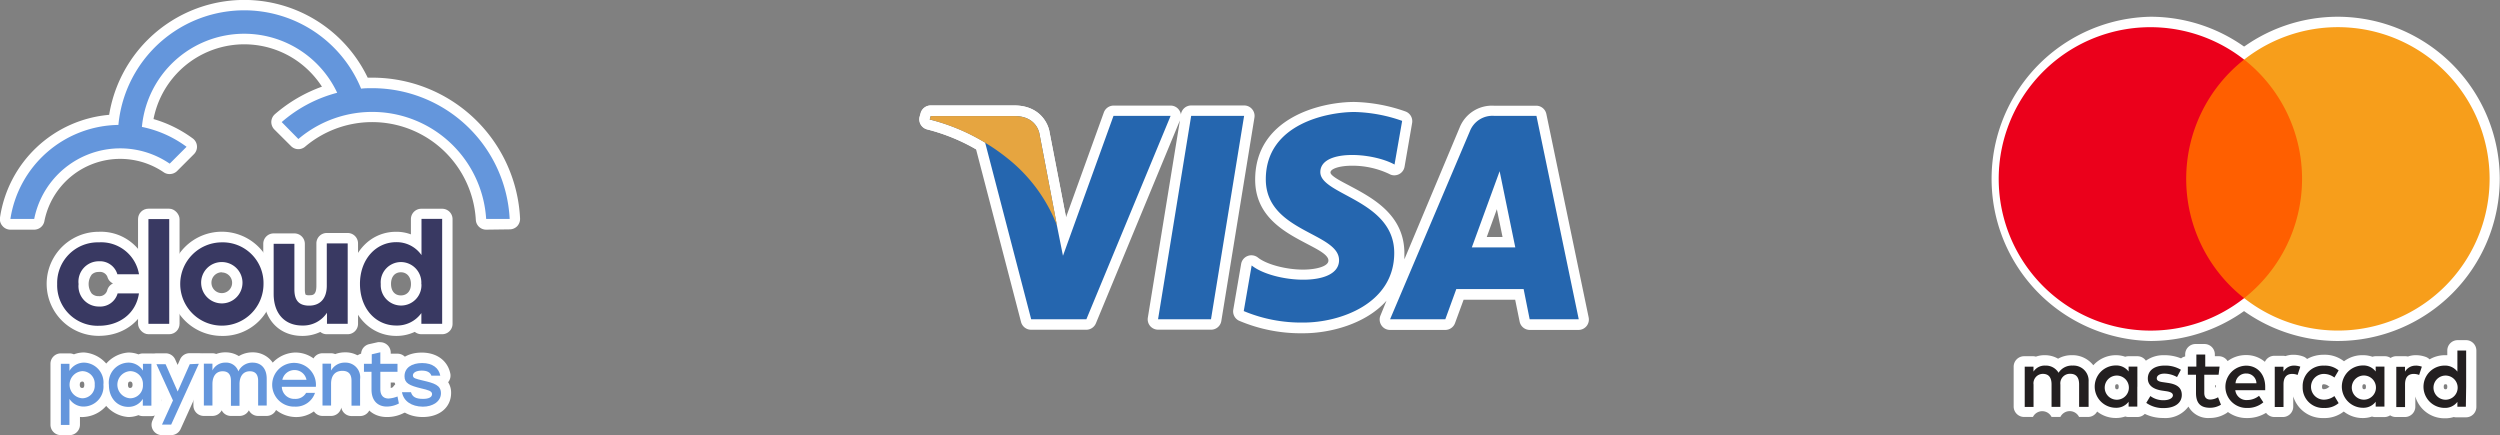 <svg xmlns="http://www.w3.org/2000/svg" xmlns:xlink="http://www.w3.org/1999/xlink" viewBox="0 0 413.65 71.99"><rect x="0" y="0" width="413.65" height="71.99" fill="#808080" stroke="none"/><defs><clipPath id="a"><rect x="1.72" y="1.72" width="82.61" height="68.54" style="fill:none"/></clipPath></defs><path d="M215.67,55.14A26.06,26.06,0,0,1,205,53.06a1.71,1.71,0,0,1-.94-1.84l1.3-7.56a1.72,1.72,0,0,1,1.09-1.31,1.61,1.61,0,0,1,.61-.11,1.76,1.76,0,0,1,1.07.37c1.41,1.13,4.62,2,7.47,2,2.09,0,4.2-.51,4.2-1.5s-1.89-1.88-3.71-2.85c-3.55-1.87-8.41-4.45-8.41-10.53,0-10.17,10.72-12.86,16.39-12.86a27.11,27.11,0,0,1,8.5,1.58,1.72,1.72,0,0,1,1.08,1.9l-1.25,7.23a1.71,1.71,0,0,1-.95,1.26,1.78,1.78,0,0,1-.74.17,1.61,1.61,0,0,1-.83-.22,14.22,14.22,0,0,0-6.2-1.37c-2,0-3.54.49-3.54,1.12s2.27,1.7,3.35,2.29c3.75,2,8.88,4.78,8.88,11.08,0,.33,0,.66,0,1l9.14-21.8a5.75,5.75,0,0,1,5.66-3.62h7a1.72,1.72,0,0,1,1.69,1.37l7,33.66a1.72,1.72,0,0,1-1.68,2.07h-8.05a1.72,1.72,0,0,1-1.69-1.37l-.74-3.63h-8.53l-1.42,3.87a1.72,1.72,0,0,1-1.61,1.13H230a1.7,1.7,0,0,1-1.43-.76,1.73,1.73,0,0,1-.16-1.62l1-2.45C226,53.59,220.12,55.14,215.67,55.14Zm32.94-15.93-.94-4.6L246,39.21Zm-78,15.35a1.72,1.72,0,0,1-1.67-1.29L161.5,24.71a31,31,0,0,0-8-3.28,1.73,1.73,0,0,1-1.12-.8,1.75,1.75,0,0,1-.18-1.36l.16-.57A1.73,1.73,0,0,1,154,17.45h13.81c4.15,0,5.63,2.88,5.86,4.48l2.72,14,6.25-17.32a1.73,1.73,0,0,1,1.62-1.14h9.43a1.71,1.71,0,0,1,1.43.77,1.67,1.67,0,0,1,.28.75V18.9a1.72,1.72,0,0,1,1.7-1.45h8.76a1.69,1.69,0,0,1,1.31.61,1.71,1.71,0,0,1,.39,1.39l-5.48,33.66a1.71,1.71,0,0,1-1.7,1.44h-8.76a1.74,1.74,0,0,1-1.31-.6,1.72,1.72,0,0,1-.39-1.39l5.31-32.64-13.9,33.57a1.73,1.73,0,0,1-1.59,1.07Z" style="fill:#fff"/><path d="M174.89,39.06a1.72,1.72,0,0,1-1.63-1.19,24.85,24.85,0,0,0-7.52-10.26,32.22,32.22,0,0,0-12.27-6.18,1.75,1.75,0,0,1-1.13-.8,1.71,1.71,0,0,1-.18-1.36l.16-.57A1.73,1.73,0,0,1,154,17.45h13.81c4.15,0,5.63,2.88,5.86,4.48L176.58,37a1.72,1.72,0,0,1-1.25,2A2.2,2.2,0,0,1,174.89,39.06Z" style="fill:#fff"/><path d="M404.46,69.21a5,5,0,0,1-4.82-3.61v1.72A1.72,1.72,0,0,1,397.92,69h-1.45a1.71,1.71,0,0,1-1-.28,1.78,1.78,0,0,1-1,.29h-1.45a1.67,1.67,0,0,1-.55-.09,4.62,4.62,0,0,1-1.55.25,5,5,0,0,1-3.12-1.08,5.15,5.15,0,0,1-3.36,1.08,5.06,5.06,0,0,1-5-3.58v1.69A1.72,1.72,0,0,1,377.77,69h-1.45a1.73,1.73,0,0,1-1.38-.69,5.89,5.89,0,0,1-3.18.86,5.19,5.19,0,0,1-3.13-1,1.93,1.93,0,0,1-.21.17,5.09,5.09,0,0,1-2.79.82,3.72,3.72,0,0,1-3.53-1.89,4.73,4.73,0,0,1-4.16,1.89,6.81,6.81,0,0,1-3.06-.68,1.73,1.73,0,0,1-1.23.52H352.2a1.67,1.67,0,0,1-.55-.09,4.68,4.68,0,0,1-1.56.25,4.92,4.92,0,0,1-3.1-1.07,1.68,1.68,0,0,1-.3.4,1.72,1.72,0,0,1-1.21.5H344a1.72,1.72,0,0,0-3.09,0h-1.46a1.72,1.72,0,0,0-3.08,0h-1.46a1.73,1.73,0,0,1-1.73-1.72V60.66a1.73,1.73,0,0,1,1.73-1.72h1.45a1.68,1.68,0,0,1,.5.07,4.19,4.19,0,0,1,1.45-.24,4.32,4.32,0,0,1,2.22.58,4.47,4.47,0,0,1,2.26-.58,4.37,4.37,0,0,1,3.57,1.67,5,5,0,0,1,3.73-1.67,4.63,4.63,0,0,1,1.55.26,1.73,1.73,0,0,1,.56-.09h1.45a1.71,1.71,0,0,1,1.41.74,5,5,0,0,1,3-.91,7.2,7.2,0,0,1,2.82.53,1.53,1.53,0,0,1,.68-.32v-.34a1.72,1.72,0,0,1,1.72-1.72h1.47a1.72,1.72,0,0,1,1.72,1.72v.3h.65a1.71,1.71,0,0,1,1.46.81,5.05,5.05,0,0,1,3.05-1,4.73,4.73,0,0,1,3.12,1.12,1.72,1.72,0,0,1,1.54-1h1.44a2,2,0,0,1,.43.05,3.81,3.81,0,0,1,1.32-.22h0a4.74,4.74,0,0,1,1.65.3,1.75,1.75,0,0,1,.6.4,5.48,5.48,0,0,1,2.75-.7,5.15,5.15,0,0,1,3.36,1.08A5,5,0,0,1,391,58.77a4.67,4.67,0,0,1,1.55.26,1.67,1.67,0,0,1,.55-.09h1.45a1.7,1.7,0,0,1,1,.29,1.64,1.64,0,0,1,1-.29h1.44a2,2,0,0,1,.43.05,3.81,3.81,0,0,1,1.32-.22,4.76,4.76,0,0,1,1.66.3,1.73,1.73,0,0,1,.6.39,5,5,0,0,1,2.54-.69l.39,0V58a1.72,1.72,0,0,1,1.72-1.72H408A1.72,1.72,0,0,1,409.74,58v9.35A1.72,1.72,0,0,1,408,69.05h-1.45A1.67,1.67,0,0,1,406,69,4.68,4.68,0,0,1,404.46,69.21Zm.18-5.63c-.11,0-.3,0-.3.41s.2.42.3.42.29,0,.29-.42S404.74,63.58,404.64,63.58Zm-54.37,0c-.1,0-.3,0-.3.41s.2.42.3.42.29,0,.29-.42S350.37,63.58,350.27,63.58Zm34.22,0c-.12,0-.29,0-.29.41s.17.41.31.41a1.22,1.22,0,0,0,.72-.27,1.09,1.09,0,0,1,.23-.14,1.09,1.09,0,0,1-.23-.14A1.22,1.22,0,0,0,384.49,63.58Zm6.7,0c-.12,0-.31,0-.31.41s.2.41.31.41.28,0,.28-.41S391.28,63.58,391.19,63.58Zm-24.69.51.13,0s0-.26,0-.36h-.13Z" style="fill:#fff"/><path d="M360.33,51.05a1.72,1.72,0,0,1-1.72-1.72V9.86a1.72,1.72,0,0,1,1.72-1.72h22a1.74,1.74,0,0,1,1.22.5,1.72,1.72,0,0,1,.5,1.22V49.33a1.72,1.72,0,0,1-1.72,1.72Z" style="fill:#fff"/><path d="M355.84,56.42h0a26.83,26.83,0,0,1,0-53.65h0a26.83,26.83,0,0,1,16.54,5.74A1.68,1.68,0,0,1,373,9.86a1.73,1.73,0,0,1-.65,1.35,23.39,23.39,0,0,0,0,36.77,1.72,1.72,0,0,1,0,2.71A26.82,26.82,0,0,1,355.84,56.42Zm0-50.21h0a23.39,23.39,0,0,0,0,46.77h0a23.31,23.31,0,0,0,12.69-3.77,26.84,26.84,0,0,1,0-39.23A23.39,23.39,0,0,0,355.84,6.21Z" style="fill:#fff"/><path d="M386.79,56.42a26.82,26.82,0,0,1-16.54-5.73,1.72,1.72,0,0,1,0-2.71,23.39,23.39,0,0,0,0-36.77,1.71,1.71,0,0,1,0-2.7,26.83,26.83,0,0,1,16.54-5.74h0a26.85,26.85,0,0,1,26.82,26.78v.05a26.85,26.85,0,0,1-26.82,26.82ZM374.1,49.21A23.39,23.39,0,0,0,386.79,53h0a23.41,23.41,0,0,0,23.38-23.34v0A23.41,23.41,0,0,0,386.83,6.21h0A23.4,23.4,0,0,0,374.1,10a26.82,26.82,0,0,1,0,39.23Z" style="fill:#fff"/><path d="M10.07,72a1.73,1.73,0,0,1-1.72-1.73V60.19a1.72,1.72,0,0,1,1.72-1.72h1.42a1.82,1.82,0,0,1,.74.16,4.55,4.55,0,0,1,1.7-.31,5.35,5.35,0,0,1,0,10.67,4,4,0,0,1-.7,0v1.32A1.73,1.73,0,0,1,11.49,72Zm3.54-8.86c-.27,0-.41.17-.41.52,0,.53.3.53.41.53s.34,0,.34-.53S13.69,63.13,13.61,63.13Z" style="fill:#fff"/><path d="M21.22,69a5.35,5.35,0,0,1,0-10.67,4.58,4.58,0,0,1,1.7.31,1.77,1.77,0,0,1,.73-.16h1.4a1.72,1.72,0,0,1,1.72,1.72v6.93a1.72,1.72,0,0,1-1.72,1.72H23.63a1.73,1.73,0,0,1-.72-.16A4.57,4.57,0,0,1,21.22,69Zm.3-5.86c-.1,0-.34,0-.34.52s.24.53.34.53c.27,0,.41-.18.41-.53S21.79,63.13,21.52,63.13Z" style="fill:#fff"/><path d="M26.8,72a1.73,1.73,0,0,1-1.45-.79,1.71,1.71,0,0,1-.12-1.64l1.5-3.34-2.42-5.34a1.73,1.73,0,0,1,1.57-2.43H27.4a1.72,1.72,0,0,1,1.58,1l.41.92.42-.94a1.71,1.71,0,0,1,1.57-1l1.54,0a1.68,1.68,0,0,1,1.43.8,1.72,1.72,0,0,1,.12,1.63L29.88,71a1.73,1.73,0,0,1-1.56,1Z" style="fill:#fff"/><path d="M42.71,68.82a1.7,1.7,0,0,1-1.53-.93,1.92,1.92,0,0,1-.32.43,1.72,1.72,0,0,1-1.21.5H38.21a1.7,1.7,0,0,1-1.53-.93,1.72,1.72,0,0,1-1.53.93H33.73A1.72,1.72,0,0,1,32,67.1V60.17a1.72,1.72,0,0,1,1.72-1.72h1.42a1.64,1.64,0,0,1,.63.12,4.23,4.23,0,0,1,1.52-.27,4.12,4.12,0,0,1,2.23.62,4.33,4.33,0,0,1,2.26-.62,4,4,0,0,1,4.06,4.36V67.1a1.72,1.72,0,0,1-1.72,1.72Z" style="fill:#fff"/><path d="M48.78,69a5.34,5.34,0,0,1,0-10.67,5.09,5.09,0,0,1,3.78,1.57A5.61,5.61,0,0,1,54,64.14a2,2,0,0,1-.15.61,1.73,1.73,0,0,1-.08.81A5,5,0,0,1,48.78,69Z" style="fill:#fff"/><path d="M58.16,68.84a1.72,1.72,0,0,1-1.69-1.41,1.72,1.72,0,0,1-1.69,1.39H53.36a1.72,1.72,0,0,1-1.72-1.72V60.17a1.72,1.72,0,0,1,1.72-1.72h1.42a1.72,1.72,0,0,1,.68.14,4.58,4.58,0,0,1,1.63-.29,4.12,4.12,0,0,1,4.21,4.44v4.38a1.72,1.72,0,0,1-1.72,1.72Z" style="fill:#fff"/><path d="M64,69c-2.54,0-4.25-1.82-4.25-4.52V63.19a1.73,1.73,0,0,1-1.29-1.67V60.19a1.73,1.73,0,0,1,1.29-1.67,1.71,1.71,0,0,1,1.34-1.58l1.42-.32a1.58,1.58,0,0,1,.38,0A1.77,1.77,0,0,1,64,57a1.72,1.72,0,0,1,.65,1.34v.18h1.12a1.72,1.72,0,0,1,1.72,1.72v1.33a1.72,1.72,0,0,1-1.72,1.72H64.65v.91l.56-.18a1.77,1.77,0,0,1,.56-.09,1.67,1.67,0,0,1,.84.22,1.7,1.7,0,0,1,.84,1.13l.25,1.17a1.7,1.7,0,0,1-.8,1.84A6,6,0,0,1,64,69Z" style="fill:#fff"/><path d="M69.94,69c-2.69,0-4.7-1.49-5.12-3.78a1.7,1.7,0,0,1,.37-1.41l.21-.22a3.37,3.37,0,0,1-.25-1.34c0-2.34,1.86-3.91,4.64-3.91,2.47,0,4.28,1.33,4.72,3.47a1.72,1.72,0,0,1-.36,1.43A3.21,3.21,0,0,1,74.64,65C74.64,67.39,72.75,69,69.94,69Z" style="fill:#fff"/><path d="M80.44,38a1.71,1.71,0,0,1-1.71-1.62A17.18,17.18,0,0,0,50.48,24.27a1.73,1.73,0,0,1-1.11.41,1.7,1.7,0,0,1-1.22-.51l-2.76-2.75a1.78,1.78,0,0,1-.5-1.28,1.76,1.76,0,0,1,.59-1.24,24.5,24.5,0,0,1,7.79-4.56,15.55,15.55,0,0,0-4.15-4.29A15.3,15.3,0,0,0,25.4,19.7a20.56,20.56,0,0,1,6.5,3.21,1.72,1.72,0,0,1,.19,2.6L29.3,28.3a1.75,1.75,0,0,1-1.22.5,1.66,1.66,0,0,1-1-.3A12.79,12.79,0,0,0,7.35,36.56,1.72,1.72,0,0,1,5.66,38H1.72a1.7,1.7,0,0,1-1.3-.6A1.69,1.69,0,0,1,0,36,20,20,0,0,1,18.06,19a22.65,22.65,0,0,1,42.78-6.15h.73A24.48,24.48,0,0,1,86.05,36.14a1.77,1.77,0,0,1-.47,1.28,1.74,1.74,0,0,1-1.25.53Z" style="fill:#fff"/><path d="M16.3,55.57a8.61,8.61,0,0,1,.06-17.22,8.06,8.06,0,0,1,8.3,6.77,1.73,1.73,0,0,1-.4,1.38,1.85,1.85,0,0,1-.59.45,1.72,1.72,0,0,1,.57.43,1.7,1.7,0,0,1,.4,1.38c-.61,4.07-3.95,6.81-8.31,6.81ZM16.36,45a1.59,1.59,0,0,0-1.18.43,2.65,2.65,0,0,0,0,3.14,1.55,1.55,0,0,0,1.14.43A1.33,1.33,0,0,0,17.75,48a1.72,1.72,0,0,1,.95-1.1,1.71,1.71,0,0,1-.93-1.1A1.32,1.32,0,0,0,16.36,45Z" style="fill:#fff"/><rect x="22.84" y="34.53" width="6.87" height="20.77" rx="1.72" style="fill:#fff"/><path d="M36.7,55.58A8.62,8.62,0,1,1,45.32,47,8.42,8.42,0,0,1,36.7,55.58Zm0-10.53A1.72,1.72,0,0,0,35,47a1.71,1.71,0,1,0,1.69-1.92Z" style="fill:#fff"/><path d="M50,55.58c-3.85,0-6.44-2.79-6.44-6.94v-8.3a1.72,1.72,0,0,1,1.72-1.72h3.43a1.73,1.73,0,0,1,1.73,1.72v7.54c0,.69.13.88.14.88h0a1.13,1.13,0,0,0,.57.09c.59,0,1.2,0,1.2-1.58v-7a1.72,1.72,0,0,1,1.72-1.72h3.45a1.72,1.72,0,0,1,1.72,1.72V53.58a1.72,1.72,0,0,1-1.72,1.72H54.1A1.66,1.66,0,0,1,53,54.92,6.79,6.79,0,0,1,50,55.58Z" style="fill:#fff"/><path d="M65.57,55.58c-4.43,0-7.76-3.7-7.76-8.61s3.32-8.62,7.72-8.62a6.88,6.88,0,0,1,2.46.43V36.26a1.72,1.72,0,0,1,1.72-1.72h3.45a1.72,1.72,0,0,1,1.72,1.72V53.58a1.72,1.72,0,0,1-1.72,1.72H69.72a1.75,1.75,0,0,1-1.09-.39A7.07,7.07,0,0,1,65.57,55.58Zm.76-10.53c-1,0-1.63.74-1.63,1.92s.62,1.91,1.63,1.91S68,48.15,68,47,67.34,45.05,66.33,45.05Z" style="fill:#fff"/><path d="M200.37,52.83h-8.76l5.48-33.66h8.76ZM184.24,19.17l-8.36,23.15-1-5h0L172,22.2s-.36-3-4.16-3H154l-.17.57A32.75,32.75,0,0,1,163,23.59l7.62,29.24h9.13l13.94-33.66Zm68.93,33.66h8.05l-7-33.66h-7a4,4,0,0,0-4,2.51L230,52.83h9.14l1.82-5h11.14l1,5Zm-9.64-11.9,4.6-12.6,2.59,12.6Zm-12.8-13.66L232,20a25.28,25.28,0,0,0-7.89-1.47c-4.35,0-14.67,1.9-14.67,11.14,0,8.7,12.12,8.81,12.12,13.38s-10.87,3.75-14.46.87l-1.31,7.55a24.63,24.63,0,0,0,9.9,1.9c6,0,15-3.09,15-11.52,0-8.75-12.23-9.57-12.23-13.37s8.54-3.32,12.29-1.25Z" style="fill:#2566af"/><path d="M174.9,37.34,172,22.2s-.36-3-4.16-3H154l-.17.57a34.05,34.05,0,0,1,13,6.53A26.3,26.3,0,0,1,174.9,37.34Z" style="fill:#e6a540"/><path d="M348.25,64a2,2,0,1,1,2,2.14,2,2,0,0,1-2-2.14m5.4,0V60.66H352.2v.81a2.54,2.54,0,0,0-2.11-1,3.5,3.5,0,0,0,0,7,2.53,2.53,0,0,0,2.11-1v.81h1.44V64Zm49,0a2,2,0,1,1,2,2.14,2,2,0,0,1-2-2.14m5.4,0V58h-1.45v3.49a2.54,2.54,0,0,0-2.11-1,3.5,3.5,0,0,0,0,7,2.53,2.53,0,0,0,2.11-1v.81H408Zm-36.38-2.2a1.65,1.65,0,0,1,1.68,1.62h-3.46a1.72,1.72,0,0,1,1.78-1.62m0-1.3a3.5,3.5,0,0,0,.09,7,4,4,0,0,0,2.73-.93l-.71-1.08a3.14,3.14,0,0,1-1.93.7,1.85,1.85,0,0,1-2-1.63h4.95c0-.18,0-.37,0-.56,0-2.08-1.3-3.5-3.17-3.5m17.5,3.5a2,2,0,1,1,2,2.13,2,2,0,0,1-2-2.13m5.4,0V60.66h-1.45v.81a2.53,2.53,0,0,0-2.1-1,3.5,3.5,0,0,0,0,7,2.52,2.52,0,0,0,2.1-1v.81h1.45V64ZM381,64a3.37,3.37,0,0,0,3.55,3.5,3.44,3.44,0,0,0,2.4-.8l-.7-1.17a2.91,2.91,0,0,1-1.74.6,2.13,2.13,0,0,1,0-4.26,2.85,2.85,0,0,1,1.74.6l.7-1.18a3.48,3.48,0,0,0-2.4-.79A3.37,3.37,0,0,0,381,64m18.68-3.5a2,2,0,0,0-1.75,1v-.81h-1.44v6.66h1.45V63.59c0-1.11.48-1.72,1.42-1.72a2.37,2.37,0,0,1,.91.17l.45-1.37a3.25,3.25,0,0,0-1-.18m-38.85.7a5,5,0,0,0-2.72-.7c-1.68,0-2.77.81-2.77,2.13,0,1.09.81,1.76,2.3,2l.68.1c.8.11,1.17.32,1.17.7s-.52.8-1.52.8a3.58,3.58,0,0,1-2.21-.69l-.68,1.13a4.81,4.81,0,0,0,2.88.86c1.93,0,3-.9,3-2.17s-.88-1.79-2.33-2l-.68-.1c-.63-.08-1.13-.2-1.13-.65s.47-.78,1.27-.78a4.34,4.34,0,0,1,2.08.57l.62-1.17Zm18.7-.7a2,2,0,0,0-1.75,1v-.81h-1.44v6.66h1.45V63.59c0-1.11.48-1.72,1.42-1.72a2.37,2.37,0,0,1,.91.17l.45-1.37a3.25,3.25,0,0,0-1-.18m-12.36.17h-2.37v-2h-1.47v2H362V62h1.35v3c0,1.55.6,2.47,2.32,2.47a3.42,3.42,0,0,0,1.81-.51L367,65.73a2.7,2.7,0,0,1-1.28.38c-.73,0-1-.45-1-1.11V62h2.37Zm-21.67,6.66V63.14a2.49,2.49,0,0,0-2.63-2.65,2.59,2.59,0,0,0-2.34,1.19,2.44,2.44,0,0,0-2.2-1.19,2.2,2.2,0,0,0-1.95,1v-.82h-1.45v6.66h1.46V63.63A1.56,1.56,0,0,1,338,61.86c1,0,1.45.62,1.45,1.75v3.71h1.46V63.63a1.58,1.58,0,0,1,1.64-1.78c1,0,1.46.63,1.46,1.76v3.71Z" style="fill:#231f20"/><path d="M382.3,49.33h-22V9.86h22Z" style="fill:#ff5f00"/><path d="M361.73,29.6a25.09,25.09,0,0,1,9.58-19.74A25.1,25.1,0,1,0,355.8,54.7a24.92,24.92,0,0,0,15.51-5.37,25.07,25.07,0,0,1-9.58-19.73" style="fill:#eb001b"/><path d="M411.93,29.6a25.1,25.1,0,0,1-40.61,19.73,25.12,25.12,0,0,0,0-39.47A25.1,25.1,0,0,1,411.93,29.6" style="fill:#f79e1b"/><g style="clip-path:url(#a)"><path d="M17.11,63.65a3.31,3.31,0,0,1-3.2,3.62A2.78,2.78,0,0,1,11.49,66v4.31H10.07V60.19h1.42v1.18A2.82,2.82,0,0,1,13.93,60,3.3,3.3,0,0,1,17.11,63.65Zm-1.44,0a2.07,2.07,0,0,0-2.06-2.24,2.25,2.25,0,0,0,0,4.49A2.07,2.07,0,0,0,15.67,63.65Z" style="fill:#6496dc"/><path d="M25.05,60.19v6.93H23.63V66a2.75,2.75,0,0,1-2.41,1.32c-1.86,0-3.2-1.5-3.2-3.62A3.31,3.31,0,0,1,21.22,60a2.81,2.81,0,0,1,2.43,1.33V60.19Zm-1.4,3.46a2.12,2.12,0,0,0-2.13-2.24,2.25,2.25,0,0,0,0,4.49A2.12,2.12,0,0,0,23.65,63.65Z" style="fill:#6496dc"/><path d="M32.9,60.19,28.32,70.26H26.8l1.82-4-2.74-6H27.4l2,4.52,2-4.52Z" style="fill:#6496dc"/><path d="M44.13,62.66V67.1H42.71V63c0-1-.43-1.57-1.37-1.57-1.12,0-1.71.86-1.71,2.13l0,3.58H38.21V63c0-1-.42-1.57-1.37-1.57-1.12,0-1.69.86-1.69,2.13V67.1H33.73V60.17h1.42v1.12A2.35,2.35,0,0,1,37.29,60a2.12,2.12,0,0,1,2.15,1.45A2.55,2.55,0,0,1,41.79,60C43.25,60,44.13,61,44.13,62.66Z" style="fill:#6496dc"/><path d="M52.26,64H46.63a2.06,2.06,0,0,0,2.16,2,2,2,0,0,0,1.86-1h1.47a3.34,3.34,0,0,1-3.34,2.28A3.62,3.62,0,1,1,52.26,64Zm-5.55-1.16h4a2,2,0,0,0-2-1.61A2.05,2.05,0,0,0,46.71,62.88Z" style="fill:#6496dc"/><path d="M59.58,62.74v4.38H58.16V63c0-1.07-.47-1.64-1.51-1.64-1.21,0-1.87.79-1.87,2.13V67.1H53.36V60.17h1.42v1.15A2.54,2.54,0,0,1,57.09,60,2.42,2.42,0,0,1,59.58,62.74Z" style="fill:#6496dc"/><path d="M66,66.76a4.34,4.34,0,0,1-2,.51c-1.42,0-2.53-.89-2.53-2.8V61.52H60.22V60.19h1.29V58.62l1.42-.33v1.9h2.84v1.33H62.93v2.86c0,1,.47,1.56,1.37,1.56a5,5,0,0,0,1.47-.34Z" style="fill:#6496dc"/><path d="M66.51,64.89H68c.22.76.77,1.11,2,1.11.92,0,1.49-.27,1.49-.79s-.66-.68-1.81-.95c-1.94-.47-2.75-.86-2.75-2,0-1.4,1.18-2.19,2.92-2.19s2.77.84,3,2.09H71.38c-.2-.57-.73-.84-1.6-.84s-1.46.32-1.46.79.42.56,1.64.85c1.88.44,3,.76,3,2.11s-1.34,2.22-3,2.22C68.08,67.26,66.78,66.38,66.51,64.89Z" style="fill:#6496dc"/><path d="M5.66,36.23a14.51,14.51,0,0,1,22.42-9.15l2.79-2.79A18.61,18.61,0,0,0,23.48,21a17,17,0,0,1,32.31-5.65,22.73,22.73,0,0,0-9.18,4.85L49.37,23A18.89,18.89,0,0,1,80.44,36.23h3.89A22.78,22.78,0,0,0,61.57,14.59c-.6,0-1.21,0-1.82.08a20.91,20.91,0,0,0-40.16,6A18.34,18.34,0,0,0,1.72,36.23Z" style="fill:#6496dc"/><path d="M9.46,47a6.72,6.72,0,0,1,6.9-6.9A6.34,6.34,0,0,1,23,45.38H19.42a3,3,0,0,0-3.06-2.15A3.37,3.37,0,0,0,13,47a3.37,3.37,0,0,0,3.38,3.72,3,3,0,0,0,3.08-2.17h3.53c-.52,3.49-3.43,5.35-6.61,5.35A6.69,6.69,0,0,1,9.46,47Z" style="fill:#393962"/><path d="M24.56,36.25H28V53.58H24.56Z" style="fill:#393962"/><path d="M43.6,47a6.89,6.89,0,1,1-6.9-6.9A6.74,6.74,0,0,1,43.6,47ZM33.29,47a3.42,3.42,0,1,0,3.41-3.64A3.4,3.4,0,0,0,33.29,47Z" style="fill:#393962"/><path d="M57.53,40.35V53.58H54.1V51.75A4.71,4.71,0,0,1,50,53.86c-2.91,0-4.72-2-4.72-5.22v-8.3h3.43v7.54c0,1.72.65,2.69,2.44,2.69s2.92-1.14,2.92-3.3v-7h3.45Z" style="fill:#393962"/><path d="M73.16,36.25V53.58H69.72V51.8a4.94,4.94,0,0,1-4.16,2.06c-3.43,0-6-2.84-6-6.89s2.62-6.9,6-6.9a5,5,0,0,1,4.18,2.14v-6h3.45ZM69.71,47a3.4,3.4,0,0,0-3.38-3.64A3.36,3.36,0,0,0,63,47a3.37,3.37,0,1,0,6.73,0Z" style="fill:#393962"/></g></svg>